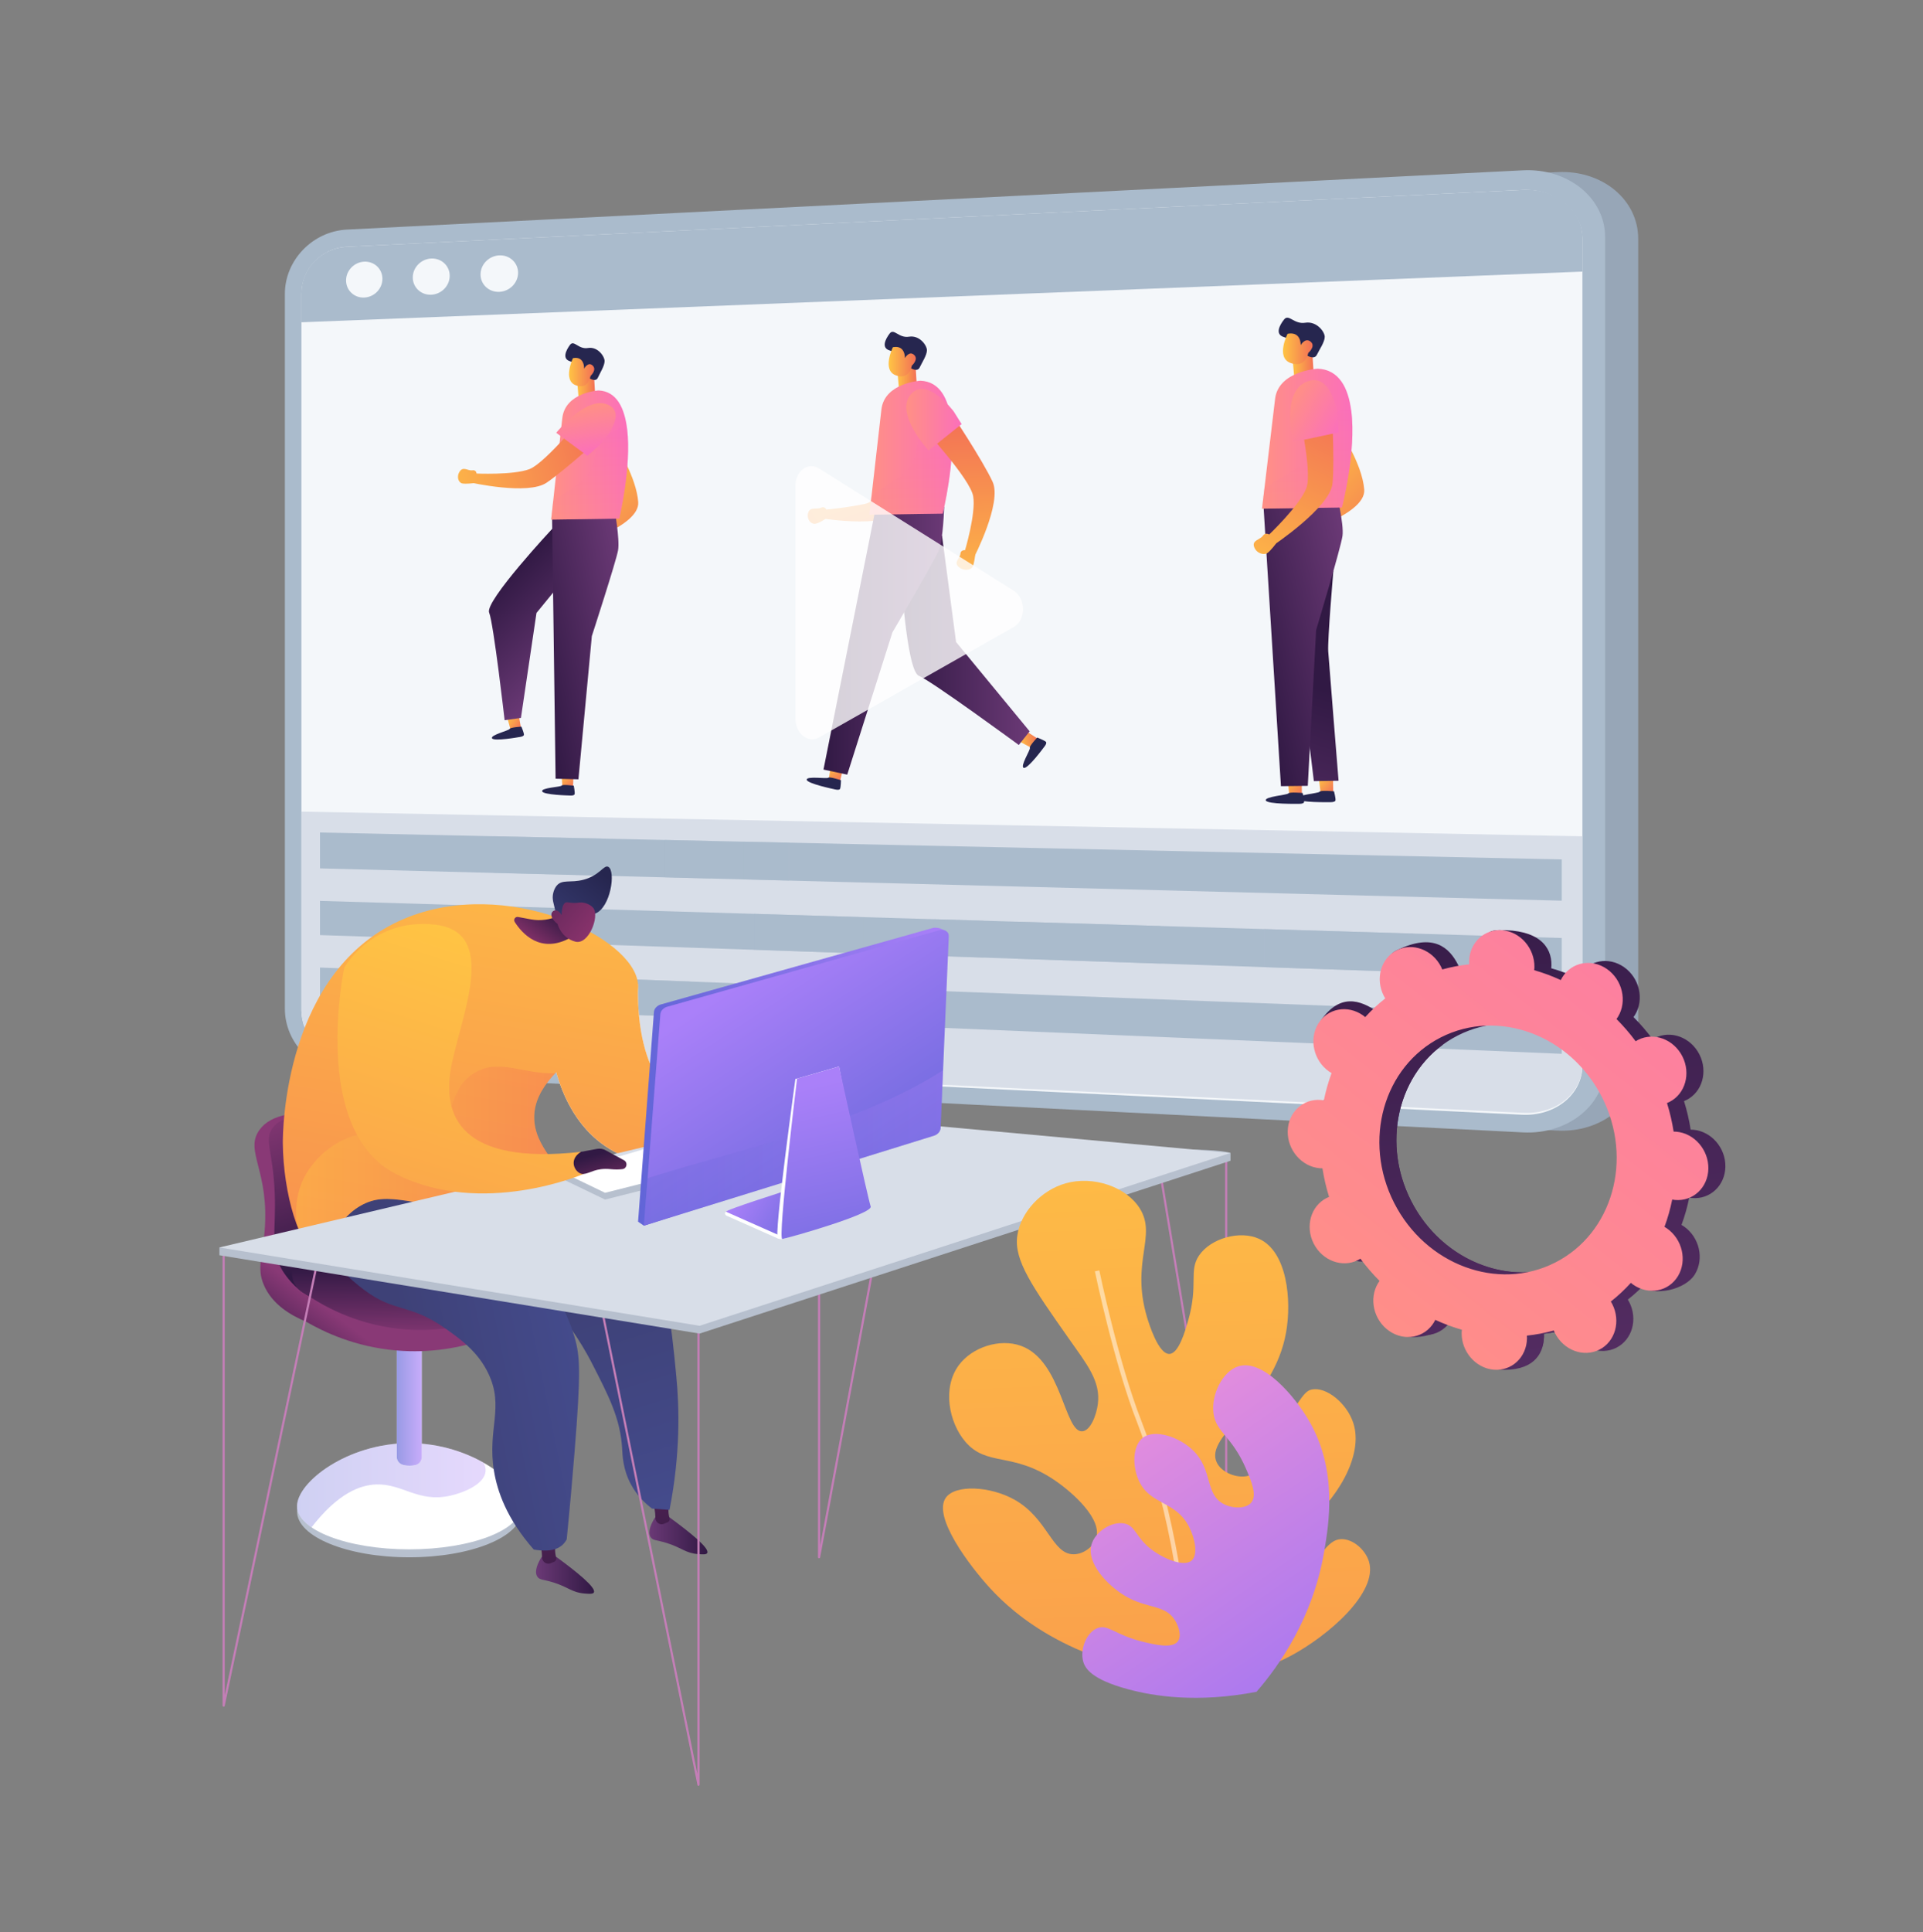 <svg xmlns="http://www.w3.org/2000/svg" xmlns:xlink="http://www.w3.org/1999/xlink" viewBox="0 0 1342.32 1348.42"><rect x="0" y="0" width="1342.32" height="1348.42" fill="#808080" stroke="none"/><defs><linearGradient id="linear-gradient" x1="2315.49" y1="7814.28" x2="2324.65" y2="7907.83" gradientTransform="translate(6243.81 -5539.57) rotate(60.34)" gradientUnits="userSpaceOnUse"><stop offset="0" stop-color="#ffc444"></stop><stop offset=".54" stop-color="#f8964e"></stop><stop offset="1" stop-color="#f36f56"></stop></linearGradient><linearGradient id="linear-gradient-2" x1="1338.73" y1="-1343.32" x2="1347.52" y2="-1253.56" gradientTransform="translate(-386.64 1935.96) rotate(-13.62)" xlink:href="#linear-gradient"></linearGradient><linearGradient id="linear-gradient-3" x1="1970.14" y1="7564.95" x2="1983.64" y2="7564.95" gradientTransform="translate(5732.28 -5343.43) rotate(55.84)" xlink:href="#linear-gradient"></linearGradient><linearGradient id="linear-gradient-4" x1="1295.19" y1="-1038.83" x2="1309.88" y2="-1038.83" gradientTransform="translate(-336.04 1806.92) rotate(-12.19)" xlink:href="#linear-gradient"></linearGradient><linearGradient id="linear-gradient-5" x1="628.62" y1="446.76" x2="718.73" y2="446.76" gradientUnits="userSpaceOnUse"><stop offset="0" stop-color="#311944"></stop><stop offset=".74" stop-color="#5c3169"></stop><stop offset="1" stop-color="#6b3976"></stop></linearGradient><linearGradient id="linear-gradient-6" x1="574.82" y1="446.15" x2="659.05" y2="446.15" xlink:href="#linear-gradient-5"></linearGradient><linearGradient id="linear-gradient-7" x1="626.23" y1="263.71" x2="640.05" y2="263.71" gradientTransform="matrix(1,0,0,1,0,0)" xlink:href="#linear-gradient"></linearGradient><linearGradient id="linear-gradient-8" x1="606.88" y1="312.44" x2="664.72" y2="312.44" gradientUnits="userSpaceOnUse"><stop offset="0" stop-color="#ff9085"></stop><stop offset="1" stop-color="#fb6fbb"></stop></linearGradient><linearGradient id="linear-gradient-9" x1="620.29" y1="252.38" x2="639.26" y2="252.38" gradientTransform="matrix(1,0,0,1,0,0)" xlink:href="#linear-gradient"></linearGradient><linearGradient id="linear-gradient-10" x1="675.46" y1="427.8" x2="670.91" y2="288.6" gradientTransform="matrix(1,0,0,1,0,0)" xlink:href="#linear-gradient"></linearGradient><linearGradient id="linear-gradient-11" x1="636.69" y1="359.11" x2="634.54" y2="293.37" xlink:href="#linear-gradient-8"></linearGradient><linearGradient id="linear-gradient-12" x1="672.69" y1="427.77" x2="668.15" y2="288.84" gradientTransform="matrix(1,0,0,1,0,0)" xlink:href="#linear-gradient"></linearGradient><linearGradient id="linear-gradient-13" x1="632.62" y1="292.92" x2="671.25" y2="292.92" xlink:href="#linear-gradient-8"></linearGradient><linearGradient id="linear-gradient-14" x1="446.94" y1="4893.75" x2="455.51" y2="4981.29" gradientTransform="translate(2728.54 -3982.1) rotate(33.35)" xlink:href="#linear-gradient"></linearGradient><linearGradient id="linear-gradient-15" x1="3628.49" y1="-3945.23" x2="3637.07" y2="-3857.54" gradientTransform="translate(213.5 5688.2) rotate(-40.62)" xlink:href="#linear-gradient"></linearGradient><linearGradient id="linear-gradient-16" x1="1019.21" y1="6469.08" x2="1032.29" y2="6469.08" gradientTransform="translate(4201.47 -4786.43) rotate(44.53)" xlink:href="#linear-gradient"></linearGradient><linearGradient id="linear-gradient-17" x1="350.72" y1="4822.21" x2="363.74" y2="4822.21" gradientTransform="translate(2699.6 -3726.29) rotate(33.19)" xlink:href="#linear-gradient"></linearGradient><linearGradient id="linear-gradient-18" x1="952.21" y1="6377.82" x2="1030.81" y2="6377.82" gradientTransform="translate(4222.24 -4756.16) rotate(45.37)" xlink:href="#linear-gradient-5"></linearGradient><linearGradient id="linear-gradient-19" x1="947.57" y1="-952.2" x2="1024.79" y2="-952.2" gradientTransform="translate(-371.85 1576.88) rotate(-11.31)" xlink:href="#linear-gradient-5"></linearGradient><linearGradient id="linear-gradient-20" x1="402.71" y1="270.57" x2="415.55" y2="270.57" gradientTransform="matrix(1,0,0,1,0,0)" xlink:href="#linear-gradient"></linearGradient><linearGradient id="linear-gradient-21" x1="384.72" y1="317.54" x2="438.47" y2="317.54" xlink:href="#linear-gradient-8"></linearGradient><linearGradient id="linear-gradient-22" x1="397.18" y1="259.64" x2="414.81" y2="259.64" gradientTransform="matrix(1,0,0,1,0,0)" xlink:href="#linear-gradient"></linearGradient><linearGradient id="linear-gradient-23" x1="412.45" y1="362.53" x2="410.38" y2="299.16" xlink:href="#linear-gradient-8"></linearGradient><linearGradient id="linear-gradient-24" x1="4087.04" y1="9493.56" x2="4082.62" y2="9358.25" gradientTransform="translate(8769.24 -5572.04) rotate(78.4)" xlink:href="#linear-gradient"></linearGradient><linearGradient id="linear-gradient-25" x1="4083.7" y1="9494.25" x2="4079.21" y2="9356.72" gradientTransform="translate(8769.24 -5572.04) rotate(78.4)" xlink:href="#linear-gradient"></linearGradient><linearGradient id="linear-gradient-26" x1="4054.2" y1="9369.12" x2="4088.65" y2="9369.12" gradientTransform="translate(8769.24 -5572.04) rotate(78.4)" xlink:href="#linear-gradient-8"></linearGradient><linearGradient id="linear-gradient-27" x1="1254.76" y1="5817.2" x2="1269.64" y2="5817.2" gradientTransform="translate(3888.96 -4614.03) rotate(42.1)" xlink:href="#linear-gradient"></linearGradient><linearGradient id="linear-gradient-28" x1="921.09" y1="480.18" x2="872.72" y2="638.74" xlink:href="#linear-gradient-5"></linearGradient><linearGradient id="linear-gradient-29" x1="859.36" y1="4611.36" x2="868.81" y2="4707.87" gradientTransform="translate(2728.54 -3982.1) rotate(33.35)" xlink:href="#linear-gradient"></linearGradient><linearGradient id="linear-gradient-30" x1="4014.89" y1="-3627.39" x2="4024.48" y2="-3529.5" gradientTransform="translate(213.5 5688.2) rotate(-40.62)" xlink:href="#linear-gradient"></linearGradient><linearGradient id="linear-gradient-31" x1="1239.37" y1="5832.73" x2="1254.17" y2="5832.73" gradientTransform="translate(3888.96 -4614.03) rotate(42.1)" xlink:href="#linear-gradient"></linearGradient><linearGradient id="linear-gradient-32" x1="1597.23" y1="-1134.46" x2="1683.5" y2="-1134.46" gradientTransform="translate(-410.56 1937.61) rotate(-13.74)" xlink:href="#linear-gradient-5"></linearGradient><linearGradient id="linear-gradient-33" x1="902.04" y1="255.24" x2="917.11" y2="255.24" gradientTransform="matrix(1,0,0,1,0,0)" xlink:href="#linear-gradient"></linearGradient><linearGradient id="linear-gradient-34" x1="880.93" y1="306.13" x2="944.02" y2="306.13" xlink:href="#linear-gradient-8"></linearGradient><linearGradient id="linear-gradient-35" x1="895.55" y1="243.42" x2="916.24" y2="243.42" gradientTransform="matrix(1,0,0,1,0,0)" xlink:href="#linear-gradient"></linearGradient><linearGradient id="linear-gradient-36" x1="913.4" y1="354.89" x2="911.16" y2="286.22" xlink:href="#linear-gradient-8"></linearGradient><linearGradient id="linear-gradient-37" x1="444.7" y1="3787.18" x2="439.87" y2="3639.48" gradientTransform="translate(2248.18 -3138.83) rotate(27.96)" xlink:href="#linear-gradient"></linearGradient><linearGradient id="linear-gradient-38" x1="445.26" y1="3786.99" x2="440.42" y2="3638.76" gradientTransform="translate(2248.18 -3138.83) rotate(27.96)" xlink:href="#linear-gradient"></linearGradient><linearGradient id="linear-gradient-39" x1="412.54" y1="3652.82" x2="452.45" y2="3652.82" gradientTransform="translate(2248.18 -3138.83) rotate(27.96)" xlink:href="#linear-gradient-8"></linearGradient><linearGradient id="linear-gradient-40" x1="6389.29" y1="1036.47" x2="6520.91" y2="1036.47" gradientTransform="translate(6728.26) rotate(-180) scale(1 -1)" gradientUnits="userSpaceOnUse"><stop offset="0" stop-color="#aa80f9"></stop><stop offset="1" stop-color="#6165d7"></stop></linearGradient><linearGradient id="linear-gradient-41" x1="6433.88" y1="975.64" x2="6451.29" y2="975.64" xlink:href="#linear-gradient-40"></linearGradient><linearGradient id="linear-gradient-42" x1="6529.04" y1="957.12" x2="6497.11" y2="915.51" gradientTransform="translate(6728.26) rotate(-180) scale(1 -1)" gradientUnits="userSpaceOnUse"><stop offset="0" stop-color="#311944"></stop><stop offset="1" stop-color="#893976"></stop></linearGradient><linearGradient id="linear-gradient-43" x1="6456.25" y1="864.18" x2="6497.28" y2="755.42" xlink:href="#linear-gradient-42"></linearGradient><linearGradient id="linear-gradient-44" x1="6433.3" y1="883.58" x2="6432.68" y2="936.8" xlink:href="#linear-gradient-42"></linearGradient><linearGradient id="linear-gradient-45" x1="505.72" y1="542.64" x2="392.25" y2="1166.74" gradientUnits="userSpaceOnUse"><stop offset="0" stop-color="#ffc444"></stop><stop offset="1" stop-color="#f36f56"></stop></linearGradient><linearGradient id="linear-gradient-46" x1="6313.56" y1="1099.34" x2="6354.11" y2="1099.34" gradientTransform="translate(6728.26) rotate(-180) scale(1 -1)" gradientUnits="userSpaceOnUse"><stop offset="0" stop-color="#311944"></stop><stop offset="1" stop-color="#6b3976"></stop></linearGradient><linearGradient id="linear-gradient-47" x1="6331.34" y1="1122.78" x2="6399.07" y2="919.61" gradientTransform="translate(6728.26) rotate(-180) scale(1 -1)" gradientUnits="userSpaceOnUse"><stop offset="0" stop-color="#311944"></stop><stop offset="1" stop-color="#a03976"></stop></linearGradient><linearGradient id="linear-gradient-48" x1="6234.44" y1="1071.83" x2="6274.98" y2="1071.83" xlink:href="#linear-gradient-46"></linearGradient><linearGradient id="linear-gradient-49" x1="6252.22" y1="1095.26" x2="6319.94" y2="892.09" xlink:href="#linear-gradient-47"></linearGradient><linearGradient id="linear-gradient-50" x1="6322.09" y1="1070.4" x2="6370.17" y2="918.21" gradientTransform="translate(6728.26) rotate(-180) scale(1 -1)" gradientUnits="userSpaceOnUse"><stop offset="0" stop-color="#444b8c"></stop><stop offset="1" stop-color="#3e4177"></stop></linearGradient><linearGradient id="linear-gradient-51" x1="6327.2" y1="923.38" x2="6443.71" y2="947.16" xlink:href="#linear-gradient-50"></linearGradient><linearGradient id="linear-gradient-52" x1="361.09" y1="516.35" x2="247.61" y2="1140.44" xlink:href="#linear-gradient-45"></linearGradient><linearGradient id="linear-gradient-53" x1="206.71" y1="808.78" x2="390.87" y2="808.78" xlink:href="#linear-gradient-45"></linearGradient><linearGradient id="linear-gradient-54" x1="6340.53" y1="635.39" x2="6362.54" y2="665.55" gradientTransform="translate(6728.26) rotate(-180) scale(1 -1)" gradientUnits="userSpaceOnUse"><stop offset="0" stop-color="#311944"></stop><stop offset=".22" stop-color="#49204e"></stop><stop offset=".31" stop-color="#532353"></stop><stop offset="1" stop-color="#a03976"></stop></linearGradient><linearGradient id="linear-gradient-55" x1="7115.27" y1="1789.5" x2="7082" y2="1704.98" gradientTransform="translate(7685.51 1121.94) rotate(-162.42) scale(1 -1)" gradientUnits="userSpaceOnUse"><stop offset="0" stop-color="#444b8c"></stop><stop offset="1" stop-color="#26264f"></stop></linearGradient><linearGradient id="linear-gradient-56" x1="6387.33" y1="592.42" x2="6296.03" y2="665.79" xlink:href="#linear-gradient-54"></linearGradient><linearGradient id="linear-gradient-57" x1="6068.19" y1="751.36" x2="6282.88" y2="751.36" xlink:href="#linear-gradient-40"></linearGradient><linearGradient id="linear-gradient-58" x1="6216.06" y1="687.25" x2="6105.2" y2="855.72" xlink:href="#linear-gradient-40"></linearGradient><linearGradient id="linear-gradient-59" x1="6069.97" y1="801.09" x2="6278.8" y2="801.09" xlink:href="#linear-gradient-40"></linearGradient><linearGradient id="linear-gradient-60" x1="6211.94" y1="829.26" x2="6154.88" y2="863.5" xlink:href="#linear-gradient-40"></linearGradient><linearGradient id="linear-gradient-61" x1="6173.19" y1="759.33" x2="6131.89" y2="933.24" xlink:href="#linear-gradient-40"></linearGradient><linearGradient id="linear-gradient-62" x1="351.67" y1="658.31" x2="183.73" y2="1193.9" xlink:href="#linear-gradient-45"></linearGradient><linearGradient id="linear-gradient-63" x1="6311.53" y1="805.25" x2="6299.57" y2="845.2" xlink:href="#linear-gradient-54"></linearGradient><linearGradient id="linear-gradient-64" x1="10413.85" y1="567.22" x2="10315.44" y2="1220.98" gradientTransform="translate(11436.19) rotate(-180) scale(1 -1)" xlink:href="#linear-gradient-5"></linearGradient><linearGradient id="linear-gradient-65" x1="10479.94" y1="577.17" x2="10381.54" y2="1230.93" gradientTransform="translate(11436.19) rotate(-180) scale(1 -1)" xlink:href="#linear-gradient-5"></linearGradient><linearGradient id="linear-gradient-66" x1="10506.13" y1="948.95" x2="10083.98" y2="414.23" gradientTransform="translate(11436.19) rotate(-180) scale(1 -1)" xlink:href="#linear-gradient-8"></linearGradient><linearGradient id="linear-gradient-67" x1="5102.92" y1="885.64" x2="4956.34" y2="2020.46" gradientTransform="translate(5953.74 262.09) rotate(-174.88) scale(1 -1)" xlink:href="#linear-gradient-45"></linearGradient><linearGradient id="linear-gradient-68" x1="5083.82" y1="1197.69" x2="4900.26" y2="1417.74" gradientTransform="translate(5953.74 262.09) rotate(-174.88) scale(1 -1)" gradientUnits="userSpaceOnUse"><stop offset="0" stop-color="#e38ddd"></stop><stop offset="1" stop-color="#9571f6"></stop></linearGradient></defs><g style="isolation: isolate;"><g id="Calque_1"><g><g><g><path d="M1143.52,166.59c0-27.25-25.15-48.05-56.32-46.48l-815.03,41.08c-23.78,1.2-43.02,21.23-43.02,44.76v497.19c0,23.52,19.41,43.56,43.19,44.76l814.72,41.08c31.18,1.57,56.46-19.23,56.46-46.48V166.59Z" style="fill: #97a6b7;"></path><g><path d="M1120.44,743.58c0,27.35-25.82,48.23-57.24,46.65l-820.94-41.37c-23.94-1.21-43.41-21.31-43.41-44.91V205.12c0-23.6,19.41-43.71,43.34-44.91l820.93-41.37c31.41-1.58,57.31,19.3,57.31,46.65v578.09Z" style="fill: #abc;"></path><path d="M1104.58,743.64c0,20.05-18.99,35.38-42.03,34.26l-820.52-39.85c-17.6-.85-31.63-15.63-31.63-33V205.2c0-17.37,13.94-32.14,31.54-32.99l820.74-39.68c23.04-1.11,41.9,14.23,41.9,34.27v576.85Z" style="fill: #f4f7fa;"></path><path d="M1104.58,166.27v23.27l-894.18,35.37v-20.16c0-17.37,14.02-31.69,31.63-32.54l821.32-39.71c23.05-1.11,41.24,13.73,41.24,33.78Z" style="fill: #abc;"></path><path d="M1104.58,583.6v159.29c0,20.05-18.31,34.81-41.36,33.69l-821.1-39.71c-17.6-.85-31.72-15.09-31.72-32.46v-138.03l894.18,17.22Z" style="fill: #d8dee8;"></path><polygon points="1090.15 628.54 223.37 606.01 223.37 580.96 1090.15 599.76 1090.15 628.54" style="fill: #abc;"></polygon><polygon points="1090.15 681.97 223.37 652.53 223.37 628.67 1090.15 654.57 1090.15 681.97" style="fill: #abc;"></polygon><polygon points="1090.15 735.4 223.37 699.04 223.37 675.19 1090.15 708 1090.15 735.4" style="fill: #abc;"></polygon><g><polygon points="419.52 611.05 344.52 609.11 344.52 583.55 419.52 585.17 419.52 611.05" style="fill: #abc; mix-blend-mode: multiply; opacity: .6;"></polygon><polygon points="495.95 613.05 464.23 612.23 464.23 586.15 495.95 586.84 495.95 613.05" style="fill: #abc; mix-blend-mode: multiply; opacity: .6;"></polygon><polygon points="550.76 614.5 519.03 613.67 519.03 587.35 550.76 588.05 550.76 614.5" style="fill: #abc; mix-blend-mode: multiply; opacity: .6;"></polygon></g><g><polygon points="371.92 705.2 260.87 700.62 260.87 676.61 371.92 680.75 371.92 705.2" style="fill: #abc; mix-blend-mode: multiply; opacity: .6;"></polygon><polygon points="481.53 709.85 436.82 707.99 436.82 683.26 481.53 684.94 481.53 709.85" style="fill: #abc; mix-blend-mode: multiply; opacity: .6;"></polygon><polygon points="563.74 713.31 517.59 711.34 517.59 686.29 563.74 688.06 563.74 713.31" style="fill: #abc; mix-blend-mode: multiply; opacity: .6;"></polygon></g><g><polygon points="602.68 665.46 526.24 662.76 526.24 637.67 602.68 640.05 602.68 665.46" style="fill: #abc; mix-blend-mode: multiply; opacity: .6;"></polygon><polygon points="686.33 668.23 651.72 667.1 651.72 641.49 686.33 642.49 686.33 668.23" style="fill: #abc; mix-blend-mode: multiply; opacity: .6;"></polygon><polygon points="810.36 672.46 710.85 669.1 710.85 643.24 810.36 646.2 810.36 672.46" style="fill: #abc; mix-blend-mode: multiply; opacity: .6;"></polygon><polygon points="986.31 678.46 882.47 674.91 882.47 648.36 986.31 651.48 986.31 678.46" style="fill: #abc; mix-blend-mode: multiply; opacity: .6;"></polygon></g><g><path d="M266.94,194.56c0,6.93-5.7,12.79-12.71,13.09-7,.3-12.66-5.06-12.66-11.96s5.66-12.76,12.66-13.09c7.01-.33,12.71,5.03,12.71,11.96Z" style="fill: #f4f7fa;"></path><path d="M313.91,192.47c0,6.99-5.79,12.9-12.92,13.2-7.11.3-12.86-5.1-12.86-12.06s5.75-12.87,12.86-13.2c7.13-.33,12.92,5.06,12.92,12.05Z" style="fill: #f4f7fa;"></path><path d="M361.64,190.36c0,7.04-5.88,13-13.13,13.31-7.23.3-13.07-5.13-13.07-12.15s5.84-12.97,13.07-13.31c7.24-.34,13.13,5.1,13.13,12.15Z" style="fill: #f4f7fa;"></path></g></g></g><g><g><g><path d="M576.85,355.62c-.07.02-1.04-2.64-3.92-1.26-2.88,1.38-7.5-.99-8.8,3.5-1.29,4.48,1.94,7.98,4.71,7.69,2.77-.3,7.37-3.42,7.37-3.42l.63-6.51Z" style="fill: url(#linear-gradient);"></path><path d="M621.93,308.5s-1.4,39.82-18.43,43.21c-16.94,3.38-31.07,4.26-31.07,4.26l1.51,5.81s50.33,8.35,57.81-8.11c7.5-16.5,5.46-42.45,5.46-42.45l-15.29-2.72Z" style="fill: url(#linear-gradient-2);"></path></g><g><polygon points="579.97 533.92 578.45 544.51 586.13 546.04 588.48 536.6 579.97 533.92" style="fill: url(#linear-gradient-3);"></polygon><path d="M587.03,544.45s-8.05-2.64-8.9-1.72c-.85.91-15.33-1.31-15.02,1.4.31,2.71,19.2,6.61,19.2,6.61,0,0,3.58,1.08,4.12-.35.54-1.44.6-5.93.6-5.93Z" style="fill: #26264f;"></path></g><g><polygon points="710.45 516.82 720.84 522.33 725.33 516.12 716.43 510.33 710.45 516.82" style="fill: url(#linear-gradient-4);"></polygon><path d="M724.01,514.69s-5.76,6.12-5.13,7.23c.63,1.11-7.15,13.12-4.22,13.92,2.93.8,14.11-14.48,14.11-14.48,0,0,2.47-2.76,1.18-3.81-1.29-1.05-5.94-2.86-5.94-2.86Z" style="fill: #26264f;"></path></g><path d="M628.62,396.72s3.93,71.31,12.79,74.9c8.88,3.6,69.75,48.26,69.75,48.26l7.57-9.53-51.37-62.33-9.81-74.36-28.93,23.07Z" style="fill: url(#linear-gradient-5);"></path><path d="M611.85,351.72l-37.03,185.32,16.58,3.53,31.55-99.29s29.28-49.8,32.38-57.35c3.1-7.56,3.73-30.23,3.73-30.23l-47.2-1.99Z" style="fill: url(#linear-gradient-6);"></path><path d="M626.23,256.21s1.25,16.48,1.52,16.48c.26,0,12.3-1.42,12.3-1.42l-.97-16.53-12.85,1.47Z" style="fill: url(#linear-gradient-7);"></path><path d="M658.04,358.41l-51.16.79s.59-5.37,1.48-13.13c1.98-17.29,5.42-47.31,6.88-60.22,2.1-18.75,27.23-20.17,27.23-20.17,13.7.54,19.59,12.75,21.5,28.02,3.4,27.29-5.93,64.72-5.93,64.72Z" style="fill: url(#linear-gradient-8);"></path><path d="M635.34,256.65s4.94,3.38,6.62-.21c1.69-3.59,5.06-8.59,5.06-12.03s-5.17-10.65-12.47-9.45c-7.28,1.19-10.52-6.16-13.53-2.22-3.01,3.94-6.02,10.06,0,11.82,6.03,1.77,14.32,12.09,14.32,12.09Z" style="fill: #26264f;"></path><path d="M623.26,242.31s-7.81,15.81,1.9,19.55c9.74,3.75,11.31-6.69,11.31-6.69,0,0,5.05-4.43,1.57-7.54-3.48-3.11-6.39,2.29-6.39,2.29,0,0,.45-9.36-8.39-7.61Z" style="fill: url(#linear-gradient-9);"></path><path d="M673.64,383.94c-.02.07-3.07-.44-3.27,2.61-.19,3.05-4.89,5.7-1.28,8.98,3.62,3.29,8.69,2.34,9.86-.09,1.17-2.44,1.77-8.16,1.77-8.16l-7.08-3.34Z" style="fill: url(#linear-gradient-10);"></path><path d="M658.04,358.41l-51.16.79s.59-5.37,1.48-13.13c1.34-1.09,2.75-2.2,4.22-3.16,5.94-3.95,12.58-7.29,18-11.94,6.19-5.29,8.47-11.36,9.47-18.89,1.87-14,19-19.5,19-19.5,1.82,0,3.45.48,4.92,1.11,3.4,27.29-5.93,64.74-5.93,64.74Z" style="fill: url(#linear-gradient-11); mix-blend-mode: multiply; opacity: .3;"></path><path d="M644.11,298.29s33.12,35.82,35.2,48c2.08,12.19-5.96,38.64-5.96,38.64l6.3,4.48s20.02-38.43,13.22-53.2c-6.79-14.74-29.14-48.45-29.14-48.45l-19.62,10.53Z" style="fill: url(#linear-gradient-12);"></path><path d="M665.8,287.23s-18.78-25.24-30.14-11.92c-11.31,13.27,12.5,39.1,12.5,39.1l23.09-18.46-5.45-8.71Z" style="fill: url(#linear-gradient-13);"></path></g><g><g><path d="M399.89,374.52c-.05.05-2.09-1.84-3.9.52-1.81,2.37-6.82,2.23-5.87,6.62.95,4.39,5.3,6.07,7.51,4.68,2.22-1.4,4.69-5.97,4.69-5.97l-2.44-5.85Z" style="fill: url(#linear-gradient-14);"></path><path d="M416.48,315.81s17.06,34.57,4.2,44.44c-12.8,9.83-24.38,16.38-24.38,16.38l3.94,4.38s46.51-13.46,45.26-30.65c-1.26-17.18-14.88-38.46-14.88-38.46l-14.14,3.91Z" style="fill: url(#linear-gradient-15);"></path></g><g><polygon points="391.93 539.51 392.63 549.87 399.99 549.98 400.29 540.56 391.93 539.51" style="fill: url(#linear-gradient-16);"></polygon><path d="M400.51,548.3s-7.92-1.09-8.52-.07c-.6,1.02-14.35,1.46-13.54,3.99.82,2.53,18.96,2.91,18.96,2.91,0,0,3.51.4,3.72-1.07.22-1.47-.62-5.77-.62-5.77Z" style="fill: #26264f;"></path></g><g><polygon points="353.91 500.17 356.67 510.15 363.79 508.82 362.19 499.57 353.91 500.17" style="fill: url(#linear-gradient-17);"></polygon><path d="M363.96,507.08s-7.87.48-8.24,1.6c-.37,1.11-13.57,4.23-12.27,6.54,1.3,2.31,18.9-.85,18.9-.85,0,0,3.47-.3,3.38-1.77-.09-1.47-1.76-5.51-1.76-5.51Z" style="fill: #26264f;"></path></g><path d="M385.85,368.61s-47.57,50.9-44.42,58.84c3.16,7.94,10.82,75.15,10.82,75.15l11.38-1.62,10.85-73.23,46.32-56.66-34.96-2.48Z" style="fill: url(#linear-gradient-18);"></path><path d="M385.37,361.25l2.45,182.15,15.94.43,9.36-99.93s16.97-52.21,18.31-59.88c1.34-7.67-2.56-29.13-2.56-29.13l-43.5,6.36Z" style="fill: url(#linear-gradient-19);"></path><path d="M402.71,263.33s1.17,15.89,1.41,15.89c.24,0,11.43-1.36,11.43-1.36l-.9-15.93-11.94,1.4Z" style="fill: url(#linear-gradient-20);"></path><path d="M432.26,361.88l-47.54.73s.55-5.18,1.38-12.66c1.85-16.67,5.04-45.61,6.39-58.06,1.95-18.07,25.31-19.42,25.31-19.42,12.73.54,18.2,12.31,19.97,27.03,3.16,26.31-5.51,62.38-5.51,62.38Z" style="fill: url(#linear-gradient-21);"></path><path d="M411.18,263.77s4.59,3.26,6.15-.2c1.57-3.46,4.7-8.28,4.7-11.59s-4.81-10.27-11.59-9.13c-6.76,1.14-9.78-5.96-12.58-2.16-2.8,3.8-5.6,9.69,0,11.4,5.61,1.71,13.31,11.67,13.31,11.67Z" style="fill: #26264f;"></path><path d="M399.94,249.93s-7.26,15.23,1.77,18.85c9.05,3.63,10.51-6.44,10.51-6.44,0,0,4.69-4.26,1.46-7.26-3.23-3-5.94,2.2-5.94,2.2,0,0,.42-9.03-7.8-7.34Z" style="fill: url(#linear-gradient-22);"></path><path d="M432.26,361.88l-47.54.73s.55-5.18,1.38-12.66c1.25-1.05,2.56-2.12,3.92-3.05,5.52-3.8,11.69-7.02,16.73-11.5,5.75-5.1,7.87-10.94,8.8-18.21,1.73-13.5,17.65-18.78,17.65-18.78,1.69,0,3.2.47,4.57,1.07,3.16,26.31-5.51,62.39-5.51,62.39Z" style="fill: url(#linear-gradient-23); mix-blend-mode: multiply; opacity: .3;"></path><g><path d="M332.66,330.45c-.07,0-.1-2.71-3.03-2.24-2.93.48-6.25-2.97-8.74.8-2.5,3.77-.74,7.87,1.77,8.36,2.51.49,8.03-.2,8.03-.2l1.98-6.72Z" style="fill: url(#linear-gradient-24);"></path><path d="M410.46,286.53s-29.46,36.46-40.85,40.83c-11.35,4.35-37.94,3.06-37.94,3.06l-3.19,6.3s39.98,9.03,53.06.13c13.14-8.94,42.41-35.53,42.41-35.53l-13.49-14.79Z" style="fill: url(#linear-gradient-25);"></path><path d="M417.62,311.45s21.87-21.93,6.92-28.95c-14.88-6.98-36.28,19.52-36.28,19.52l21.72,16.04,7.64-6.6Z" style="fill: url(#linear-gradient-26);"></path></g></g><g><g><polygon points="920.59 543.02 921.95 554.27 930.66 554.07 930.52 543.81 920.59 543.02" style="fill: url(#linear-gradient-27);"></polygon><path d="M931.19,552.21s-9.43-.84-10.09.3c-.66,1.14-16.9,2.22-15.8,4.94,1.1,2.72,22.57,2.34,22.57,2.34,0,0,4.17.28,4.35-1.33.18-1.61-1.04-6.25-1.04-6.25Z" style="fill: #26264f;"></path></g><path d="M930.72,398.57s-4.13,48.05-3.57,56.02c.56,7.97,7.21,90.25,7.21,90.25l-17.25.27-13.34-110.98s6.38-50.97,26.96-35.55Z" style="fill: url(#linear-gradient-28);"></path><g><path d="M898.73,367.86c-.06.05-2.45-2-4.58.57-2.13,2.56-7.99,2.42-6.88,7.17,1.11,4.75,6.22,6.57,8.82,5.06,2.6-1.51,5.5-6.47,5.5-6.47l-2.86-6.34Z" style="fill: url(#linear-gradient-29);"></path><path d="M918.19,304.23s20.03,37.42,4.93,48.14c-15.03,10.67-28.61,17.78-28.61,17.78l4.63,4.74s54.61-14.64,53.14-33.27c-1.47-18.62-17.48-41.66-17.48-41.66l-16.6,4.26Z" style="fill: url(#linear-gradient-30);"></path></g><g><polygon points="898.77 544.22 900.12 555.43 908.77 555.23 908.64 545 898.77 544.22" style="fill: url(#linear-gradient-31);"></polygon><path d="M909.29,553.38s-9.37-.84-10.02.3c-.65,1.13-16.78,2.21-15.7,4.92,1.09,2.71,22.42,2.34,22.42,2.34,0,0,4.14.28,4.32-1.32.18-1.6-1.03-6.23-1.03-6.23Z" style="fill: #26264f;"></path></g><path d="M881.87,351.5l12.27,197.12,18.74-.23,5.82-108.72s17.22-57.3,18.4-65.66c1.18-8.36-4.52-31.4-4.52-31.4l-50.71,8.89Z" style="fill: url(#linear-gradient-32);"></path><path d="M902.04,247.42s1.37,17.21,1.65,17.2c.29,0,13.42-1.5,13.42-1.5l-1.06-17.26-14.02,1.55Z" style="fill: url(#linear-gradient-33);"></path><path d="M936.73,354.13l-55.79.86s.65-5.61,1.61-13.71c2.16-18.06,5.91-49.41,7.5-62.89,2.29-19.58,29.7-21.1,29.7-21.1,14.95.55,21.37,13.3,23.45,29.24,3.72,28.5-6.47,67.61-6.47,67.61Z" style="fill: url(#linear-gradient-34);"></path><path d="M911.97,247.87s5.39,3.52,7.22-.23c1.84-3.75,5.52-8.98,5.52-12.57s-5.64-11.11-13.6-9.85c-7.94,1.26-11.47-6.42-14.76-2.3-3.28,4.12-6.57,10.51,0,12.34,6.58,1.84,15.62,12.61,15.62,12.61Z" style="fill: #26264f;"></path><path d="M898.79,232.91s-8.51,16.52,2.07,20.41c10.62,3.9,12.33-7,12.33-7,0,0,5.51-4.63,1.71-7.87-3.79-3.24-6.97,2.4-6.97,2.4,0,0,.49-9.78-9.15-7.93Z" style="fill: url(#linear-gradient-35);"></path><path d="M936.73,354.13l-55.79.86s.65-5.61,1.61-13.71c1.46-1.14,3-2.3,4.6-3.31,6.47-4.13,13.71-7.62,19.63-12.49,6.75-5.53,9.24-11.87,10.33-19.74,2.04-14.63,20.73-20.39,20.73-20.39,1.98,0,3.76.5,5.37,1.15,3.72,28.5-6.47,67.63-6.47,67.63Z" style="fill: url(#linear-gradient-36); mix-blend-mode: multiply; opacity: .3;"></path><g><path d="M885.96,372.98c-.06.05-2.64-1.78-4.48.94-1.84,2.72-7.69,3.06-6.08,7.69,1.61,4.63,6.87,6.01,9.29,4.3,2.42-1.72,6.09-6.7,6.09-6.7l-4.82-6.22Z" style="fill: url(#linear-gradient-37);"></path><path d="M904.99,280.33s11.57,48.21,6.85,60.43c-4.71,12.2-26.69,33-26.69,33l3.47,6.92s39.79-26.48,41.5-43.19c1.72-16.72-.79-58.18-.79-58.18l-24.34,1.02Z" style="fill: url(#linear-gradient-38);"></path><path d="M934.02,291.17s-3.82-32.17-21.95-24.81c-18.02,7.32-9.69,42.2-9.69,42.2l31.98-6.8-.34-10.59Z" style="fill: url(#linear-gradient-39);"></path></g></g></g></g><g><g><g><ellipse cx="285.68" cy="1054.78" rx="78.32" ry="31.97" style="fill: #b7c0ce;"></ellipse><path d="M207.36,1051.03c0,16.66,35.07,30.17,78.32,30.17s78.32-13.51,78.32-30.17-35.07-43.93-78.32-43.93-78.32,27.27-78.32,43.93Z" style="fill: #fff;"></path><path d="M207.36,1051.03c0-16.67,35.07-43.93,78.32-43.93,19.97,0,38.19,5.82,52.02,13.72.97,2.03,1.42,4.05,1.24,5.96-.9,9.38-16.19,15.14-24.97,17.04-22.1,4.79-32.9-8.43-51.12-7.93-11.27.31-26.88,5.97-45.4,29.95-6.41-4.37-10.09-9.42-10.09-14.81Z" style="fill: url(#linear-gradient-40); mix-blend-mode: multiply; opacity: .3;"></path><path d="M281.39,1022.24c3.13.78,6.05.75,8.8.05,2.49-.63,4.2-2.94,4.2-5.51v-88.32h-17.42v88.21c0,2.65,1.85,4.92,4.42,5.56Z" style="fill: #fff;"></path><path d="M281.39,1022.24c3.13.78,6.05.75,8.8.05,2.49-.63,4.2-2.94,4.2-5.51v-88.32h-17.42v88.21c0,2.65,1.85,4.92,4.42,5.56Z" style="fill: url(#linear-gradient-41); mix-blend-mode: multiply; opacity: .65;"></path><g><path d="M377.7,891.3l-26.61-16.82c-1.11-6.28-13.65-72.01-64.56-92.65-20.71-8.39-42.99-7.4-55.22-6.85-24.41,1.09-41.82,1.87-50.2,13.51-10.75,14.95,7.28,28.51,3.55,71.28-1.52,17.44-5.4,25.19-.57,36.74,5.78,13.84,19.18,21.51,29.6,25.83,12.46,7.23,34.14,17.54,62.79,20.05,48.25,4.23,84.27-16.47,96.66-24.39,5.51-1.74,9.65-6.32,10.82-11.97,1.19-5.73-1.3-11.6-6.25-14.73Z" style="fill: url(#linear-gradient-42);"></path><path d="M225.95,778.49c-18.05.53-29.27.32-35.48,8.39-6.51,8.46.07,15.67,1.29,45.8,1.11,27.47-3.73,38.33,5.15,53.55,0,0,4.51,7.73,11.63,13.54,25.16,20.53,90.08,20.28,117.4-22.58,21.8-34.19,12.71-84.6-12.9-101.28-12.55-8.17-15.43.46-87.08,2.58Z" style="fill: url(#linear-gradient-43);"></path><path d="M379.64,876.19l-26.61-16.82s-71.26-23.43-137.2,9.61c-7.38,3.7-11.98,11.34-11.98,19.6,0,6.34,3.81,12.05,9.65,14.5,11.5,7.85,33.96,20.82,64.91,24.21,49.21,5.39,85.83-17.14,96.66-24.39,5.51-1.74,9.65-6.32,10.82-11.97,1.19-5.73-1.3-11.61-6.25-14.73Z" style="fill: url(#linear-gradient-44);"></path></g><g><path d="M555.88,781.75s-113.39,35.59-110.55-95.01l-62.81,18.58s-6.09,151.62,150.43,95.78l22.93-19.34Z" style="fill: #fff;"></path><path d="M555.88,781.75s-113.39,35.59-110.55-95.01l-62.81,18.58s-6.09,151.62,150.43,95.78l22.93-19.34Z" style="fill: url(#linear-gradient-45);"></path><path d="M388.33,1086.48h-10.25c-2.54,4.09-5.35,9.91-3.1,13.65,1.56,2.59,4.2,1.92,11.6,4.26,10.35,3.28,12.85,7.03,21.7,7.65,3.25.23,5.62.4,6.25-.76,1.82-3.32-12.23-14.6-26.21-24.8Z" style="fill: url(#linear-gradient-46);"></path><path d="M386.75,1089.91c-.87.35-1.73.74-2.57,1.04-2.84,1.02-5.8-1.16-5.82-4.18,0-.1,0-.19,0-.29-.05-4.47-.96-8.06-1.67-10.31,3.77-.17,7.54-.35,11.31-.52-.87,5.01-.57,8.58.24,11.18.39,1.25-.28,2.59-1.49,3.09Z" style="fill: url(#linear-gradient-47);"></path><path d="M467.46,1058.96h-10.25c-2.54,4.09-5.35,9.91-3.1,13.65,1.56,2.59,4.2,1.92,11.6,4.26,10.35,3.28,12.85,7.03,21.7,7.65,3.25.23,5.62.4,6.25-.76,1.82-3.32-12.23-14.6-26.21-24.8Z" style="fill: url(#linear-gradient-48);"></path><path d="M465.87,1062.39c-.87.35-1.73.74-2.57,1.04-2.84,1.02-5.8-1.16-5.82-4.18,0-.1,0-.19,0-.29-.05-4.47-.96-8.06-1.67-10.31,3.77-.17,7.54-.35,11.31-.52-.87,5.01-.57,8.58.24,11.18.39,1.25-.28,2.59-1.49,3.09Z" style="fill: url(#linear-gradient-49);"></path><path d="M467.34,1053.69c7.72-39.18,6.85-71.55,4.76-93.14-4.04-41.74-6.18-63.86-22.94-84.33-15.75-19.24-30.41-19.91-65.47-52.49-11.56-10.74-20.28-20.26-25.73-26.47-52.57-15.42-101.06-9.17-122.46,19.02-2.47,3.26-8.66,10.32-9.86,20.75-2.7,23.51,20.4,51.82,46.32,57.73,32.94,7.51,52.06-26.32,81.25-15.06,8.16,3.15,15.09,10.95,28.93,26.55,17.61,19.85,27.51,38.17,31.26,45.49,11.15,21.82,19.61,37.93,20.85,58.81.29,4.86.46,14.69,6.16,25.29,4.37,8.14,10.3,13.56,14.71,16.91,4.08.31,8.16.62,12.24.92Z" style="fill: url(#linear-gradient-50);"></path><path d="M395.58,1074.21c-3.18,5.92-9.42,9.42-22.99,7.13-19.16-21.77-25.5-41.08-27.74-54.69-4.85-29.39,7.33-44.5-3.96-68.17-7.35-15.4-19.73-24.15-30.09-31.47-24.97-17.64-35.46-10.77-56.8-27.01-8.01-6.1-27.18-20.69-29.76-44.75-2.24-20.9,9.39-36.54,11.25-38.97,15.02-19.58,43.21-27.52,71.31-20.3,3.95,9.96,11.13,25.54,23.78,42.01,16.01,20.84,26.43,24.41,42.8,45.18,7.65,9.7,20.71,26.27,27.6,49.69,4.01,13.62,4.52,24.78.15,79.51-1.37,17.13-3.18,38-5.55,61.82Z" style="fill: url(#linear-gradient-51);"></path><path d="M445.33,686.73c-2.52-32.73-92.07-75.49-163.04-45.65-84.06,35.34-84.93,148.47-84.87,156.62.26,34.94,11.7,74.65,24.54,75.53,9.41.64,9.95-20.22,29.35-31.61,20.77-12.19,36.62,2.06,85.41.63,22.2-.65,47.33-1.39,53.11-14.27,5.83-13-14.58-23.79-16.76-44.77-4.48-43.12,74.71-64.78,72.27-96.48Z" style="fill: url(#linear-gradient-52);"></path><path d="M213,820.43c6.16-11.24,19.41-24.42,36.68-28.53,22.49-5.35,32.48,9.27,48.91,2.45,20.18-8.38,12.34-33.45,32.61-45.65,17.29-10.41,34.09,1.14,56.35.26-9.46,10.03-15.86,21.15-14.49,34.26,2.18,20.99,22.59,31.77,16.76,44.77-5.78,12.88-30.9,13.62-53.11,14.27-48.78,1.43-64.63-12.82-85.41-.63-19.4,11.39-19.94,32.25-29.35,31.61-5.41-.37-10.57-7.65-14.75-18.55-1.51-12.5.38-24.39,5.79-34.25Z" style="fill: url(#linear-gradient-53); mix-blend-mode: multiply; opacity: .4;"></path><path d="M393.28,637.38l-3.13,1.53c-6.08,2.97-12.96,3.9-19.61,2.65l-8.9-1.66c-1.96-.36-3.43,1.77-2.37,3.45,5.02,7.91,17.96,22.83,39.18,10.88l-5.16-16.85Z" style="fill: url(#linear-gradient-54);"></path><path d="M415.35,637.58c10.93-3.97,14.66-29.84,9.25-32.67-3.11-1.63-5.93,6.09-17.45,9.05-8.97,2.31-14.67-.47-18.5,4.02-1.8,2.11-2.87,5.46-2.84,8.42.01,1.52.39,3.55,1.42,7.55.91,3.54.82,3.4,1.12,4.44.71,2.5,2.27,6.84,5.94,12.56.81-1.33,1.92-2.95,3.39-4.61.56-.64,2.81-3.13,5.57-4.91,5.02-3.24,8.97-2.7,12.11-3.84Z" style="fill: url(#linear-gradient-55);"></path><path d="M389.17,644.76s2.37,9.82,12.55,12.38c9.11,2.29,16.85-17.31,12.51-23.39-1.45-2.03-5.07-3.84-8.44-3.97-1.99-.07-2.86.49-6.11.3-3-.17-3.69-.73-4.75-.29-1.33.54-2.79,2.46-2.92,8.87-1.15-2.27-2.98-3.59-4.65-3.37-.27.03-1.01.26-1.56.78-1.98,1.89-.83,5.48,3.38,8.7Z" style="fill: url(#linear-gradient-56);"></path></g></g><g><path d="M571.75,1087.43s-.05,0-.07,0c-.39-.04-.69-.36-.69-.75v-312.07c0-.42.34-.76.76-.76s.76.34.76.76v303.86l52.94-284.64c.07-.41.47-.69.88-.61.41.08.68.47.6.88l-54.44,292.71c-.07.36-.38.62-.74.62Z" style="fill: #c47eb7;"></path><path d="M855.93,1096.18c-.37,0-.69-.27-.75-.63l-47.76-287.66c-.07-.41.21-.8.62-.87.42-.07.8.21.87.62l46.26,278.6v-277.44c0-.42.34-.76.76-.76s.76.34.76.76v286.62c0,.39-.3.72-.69.75-.02,0-.04,0-.06,0Z" style="fill: #c47eb7;"></path><path d="M156.12,1191.03s-.05,0-.08,0c-.39-.04-.68-.36-.68-.75v-315.9c0-.42.34-.76.76-.76s.76.34.76.76v308.65l65.13-308.47c.09-.41.48-.67.9-.58.41.09.67.49.58.9l-66.63,315.56c-.07.35-.39.6-.74.6Z" style="fill: #c47eb7;"></path><path d="M487.57,1246.21c-.36,0-.67-.25-.74-.61l-73.05-359.33c-.08-.41.18-.81.59-.89.4-.08.81.18.89.59l71.55,351.96v-309.62c0-.42.34-.76.76-.76s.76.34.76.76v317.14c0,.39-.29.71-.68.75-.03,0-.05,0-.08,0Z" style="fill: #c47eb7;"></path><g><path d="M153.15,870.52v5.44l335.17,54.67,370.63-120.62v-5.44c-58.04-17.11-705.8,65.94-705.8,65.94Z" style="fill: #b7c0ce;"></path><polygon points="551.15 776.38 153.15 870.52 488.33 925.19 858.96 804.57 551.15 776.38" style="fill: #d8dee8;"></polygon></g><polygon points="462.89 807.77 393.47 818.47 393.47 823.2 422.36 837.11 482.85 821.84 462.89 807.77" style="fill: #b7c0ce;"></polygon><polygon points="464.53 797.47 393.47 818.47 422.36 832.38 482.85 817.11 464.53 797.47" style="fill: #fff;"></polygon><g><path d="M445.39,852.54l11.09-146.37c.18-2.32,2.16-4.48,4.79-5.22l189.86-53.37c1.7-.48,4.96-.01,6.25.79,1.29.8,2.76.63,2.7,2.12l-7.94,135.27c-.13,2.25-1.98,4.38-4.52,5.21l-198.16,64.37-4.08-2.8Z" style="fill: url(#linear-gradient-57);"></path><path d="M449.46,855.34l11.5-147.6c.18-2.31,2.16-4.47,4.79-5.21l189.87-53.37c1.7-.48,3.44-.29,4.73.51,1.29.8,2.01,2.13,1.94,3.63l-5.72,133.93c-.1,2.3-2.01,4.5-4.61,5.3l-202.5,62.8Z" style="fill: url(#linear-gradient-58);"></path><path d="M449.46,855.34l202.5-62.8c2.61-.81,4.51-3,4.61-5.3l1.72-40.39c-60.11,38.36-135.8,53.17-206.25,75.32l-2.58,33.18Z" style="fill: url(#linear-gradient-59); mix-blend-mode: multiply; opacity: .3;"></path><path d="M550.23,859.83l-7.18,4.46s-34.1-15.12-36.15-16.03c-.32-.14-1.73-1.89,0-2.61,9.14-3.8,44.01-12.82,44.01-12.82l18.15,8.62-18.83,18.38Z" style="fill: #fff;"></path><path d="M550.23,857.22l-7.18,4.46s-34.1-15.12-36.15-16.03c-2.04-.91,44.01-15.43,44.01-15.43l18.15,8.62-18.83,18.37Z" style="fill: url(#linear-gradient-60);"></path><path d="M585.69,744.22s17.24,92.25,19.06,97.39c1.68,4.75-47.15,20.14-58.83,23.06-.97.24-2.42-.18-2.87-.38-3.33.3,12.17-111.38,12.17-111.38l1.13-.23,29.34-8.47Z" style="fill: #fff;"></path><path d="M585.69,744.22s20.27,92.56,22.08,97.7c1.81,5.14-56.56,21.78-61.7,22.69-3.33.3,10.28-111.91,10.28-111.91l29.34-8.47Z" style="fill: url(#linear-gradient-61);"></path></g></g></g><path d="M405.5,803.81l1.75,15.46s-70.85,30.53-130.89,0c-60.04-30.53-36.06-143.94-36.06-143.94,0,0,19.22-34.96,63.25-30.07,44.02,4.89,19.6,60.33,11.84,97.01-7.76,36.68,6.22,70.91,90.12,61.54Z" style="fill: url(#linear-gradient-62);"></path><path d="M405.5,803.81l11.26-2.08c2.23-.41,4.53.03,6.45,1.22l12.37,6.73c2.8,1.52,2.06,5.81-1.11,6.19-2.21.27-4.89.34-8.05.03-10.87-1.09-14.18,2.92-19.18,3.36-5,.44-11.53-9.35-1.75-15.46Z" style="fill: url(#linear-gradient-63);"></path></g><path d="M555.26,501.48v-162.42c0-10.43,8.83-16.93,16.45-12.15l136.01,85.38c8.48,5.33,8.48,20.41,0,25.22l-136.01,77.11c-7.63,4.32-16.45-2.72-16.45-13.15Z" style="fill: #fff; opacity: .8;"></path><g><path d="M961.49,877.02c4.13,5.56,8.6,10.74,13.37,15.51-.37.51-.74,1.03-1.07,1.58-6.52,10.83-3.08,25.73,7.69,33.28,10.77,7.55,24.8,4.89,31.32-5.94.34-.57.64-1.15.93-1.74,6.04,2.78,12.24,5.09,18.56,6.89-.07.67-.13,1.34-.14,2.03-.26,13.15,9.73,24.73,22.33,25.85,12.59,1.12,23.02-8.63,23.28-21.78.01-.67-.02-1.34-.06-2,6.31-.66,12.58-1.86,18.78-3.58.26.63.53,1.26.85,1.88,6.07,11.95,19.94,17.1,30.97,11.49,11.04-5.6,15.07-19.84,9-31.79-.31-.62-.66-1.21-1.02-1.79,5.05-3.98,9.72-8.34,13.97-13.04.51.42-6.55,3.21-5.99,3.6,10.77,7.55,32.38,2.52,38.9-8.31,6.53-10.83,3.08-25.73-7.69-33.28-.56-.39-1.14-.74-1.72-1.08,2.27-6.16,4.08-12.53,5.39-19.05.64.11,1.29.22,1.95.28,12.59,1.12,23.02-8.63,23.28-21.78.26-13.15-9.73-24.73-22.33-25.85-.64-.06-1.28-.07-1.91-.07-1.04-6.67-2.58-13.33-4.63-19.95.59-.23,1.17-.48,1.74-.77,11.04-5.6,15.07-19.84,9-31.79-6.07-11.95-19.94-17.1-30.97-11.49-.57.29-1.11.62-1.65.95-4.13-5.56-8.6-10.74-13.37-15.51.37-.51.74-1.03,1.07-1.59,6.53-10.83,3.08-25.73-7.69-33.28-10.77-7.55-24.8-4.89-31.32,5.94-.34.57-.64,1.15-.93,1.74-6.04-2.78-12.24-5.09-18.56-6.89.07-.67.13-1.34.14-2.03.26-13.15-9.04-25.12-36.6-24.58-12.64.25-8.74,7.36-9,20.52-.01.67.02,1.34.06,2-6.31.66-12.58,1.86-18.78,3.58-.26-.63-.53-1.26-.85-1.88-6.07-11.95-17.11-22.71-42.85-10.14-11.12,5.43-3.19,18.49,2.87,30.44.31.62.66,1.21,1.02,1.79-5.05,3.98-9.72,8.34-13.97,13.04-.51-.42-1.03-.84-1.58-1.23-10.77-7.55-24.8-4.89-31.32,5.94-6.53,10.83-3.08,25.73,7.69,33.28.56.39,1.14.74,1.72,1.08-2.27,6.16-4.08,12.53-5.39,19.05-.64-.11-1.29-.22-1.95-.28-12.59-1.12-23.02,8.63-23.28,21.78-.26,13.15,9.73,24.73,22.33,25.85.65.06,1.28.07,1.91.07,1.04,6.67,2.58,13.33,4.63,19.95-.59.23-1.17.48-1.74.77-11.04,5.6-15.07,19.84-9,31.79,6.07,11.95,19.94,17.1,30.97,11.49.57-.29,1.11-.62,1.65-.95ZM984.98,837.99c-22.03-43.4-7.41-95.07,32.67-115.42,40.08-20.35,90.43-1.66,112.46,41.73,22.03,43.4,7.41,95.07-32.67,115.42-40.08,20.35-90.43,1.66-112.46-41.73Z" style="fill: url(#linear-gradient-64);"></path><path d="M933.06,813.91c-12.59-1.12-22.59-12.7-22.33-25.85.26-13.15,10.69-22.91,23.28-21.78.66.06,1.3.16,1.95.28,1.32-6.52,3.12-12.89,5.39-19.05-.58-.34-1.16-.69-1.72-1.08-10.77-7.55-24.1-25.79-16.5-35.89,14.43-19.17,29.36-10.87,40.13-3.33.55.39,1.07.8,1.58,1.23,4.26-4.7,8.92-9.06,13.97-13.04-.35-.58-.7-1.17-1.02-1.79-3.3-6.51-3.59-13.68-1.41-19.77,10.41,18.32,20.67,36.71,30.76,55.2-31.97,23.43-42.15,69.6-22.17,108.96,16.94,33.36,50.6,52.09,83.47,49.74,1.47,3.8,2.91,7.63,4.48,11.39,4.26,10.22,9.1,20.23,13.95,30.23-3.05.57-6.11,1.03-9.18,1.35.04.66.07,1.33.06,2-.26,13.15-8.25,24.33-31.07,23.12-12.63-.67-14.8-14.03-14.53-27.18.01-.69.07-1.36.14-2.03-6.32-1.8-12.52-4.1-18.56-6.89-.29.59-.58,1.17-.93,1.74-6.53,10.83-29.16,15.43-39.94,7.88-10.77-7.55-5.61-24.39.92-35.22.33-.55.7-1.07,1.07-1.59-4.77-4.77-9.24-9.95-13.37-15.51-.53.34-1.08.66-1.65.95-11.04,5.61-24.91.46-30.97-11.49-6.07-11.95-2.04-26.18,9-31.79.57-.29,1.16-.53,1.74-.77-2.05-6.61-3.6-13.28-4.63-19.95-.63,0-1.27-.01-1.91-.07Z" style="fill: url(#linear-gradient-65);"></path><path d="M949.62,878.37c4.13,5.56,8.6,10.74,13.37,15.51-.37.51-.74,1.03-1.07,1.58-6.52,10.83-3.08,25.73,7.69,33.28,10.77,7.55,24.8,4.89,31.32-5.94.34-.57.64-1.15.93-1.74,6.04,2.78,12.24,5.09,18.56,6.89-.07.67-.13,1.34-.14,2.03-.26,13.15,9.73,24.73,22.33,25.85,12.59,1.12,23.02-8.63,23.28-21.78.01-.67-.02-1.34-.06-2,6.31-.66,12.58-1.85,18.78-3.58.26.63.53,1.26.85,1.88,6.07,11.95,19.94,17.1,30.97,11.49,11.04-5.6,15.07-19.84,9-31.79-.31-.62-.66-1.21-1.02-1.79,5.05-3.98,9.72-8.34,13.97-13.04.51.42,1.03.84,1.58,1.23,10.77,7.55,24.8,4.89,31.32-5.94,6.53-10.83,3.08-25.73-7.69-33.28-.56-.39-1.14-.74-1.72-1.08,2.27-6.16,4.08-12.53,5.39-19.05.64.11,1.29.22,1.95.28,12.59,1.12,23.02-8.63,23.28-21.78.26-13.15-9.73-24.73-22.33-25.85-.64-.06-1.28-.07-1.91-.07-1.04-6.67-2.58-13.33-4.63-19.95.59-.23,1.17-.48,1.74-.77,11.04-5.6,15.07-19.84,9-31.79-6.07-11.95-19.94-17.1-30.97-11.49-.57.29-1.11.62-1.65.95-4.13-5.56-8.6-10.74-13.37-15.51.37-.51.74-1.03,1.07-1.59,6.53-10.83,3.08-25.73-7.69-33.28-10.77-7.55-24.8-4.89-31.32,5.94-.34.57-.64,1.15-.93,1.74-6.04-2.78-12.24-5.09-18.56-6.89.07-.67.13-1.34.14-2.03.26-13.15-9.73-24.73-22.33-25.85-12.59-1.12-23.02,8.63-23.28,21.78-.01.67.02,1.34.06,2-6.31.66-12.58,1.86-18.78,3.58-.26-.63-.53-1.26-.85-1.88-6.07-11.95-19.94-17.1-30.97-11.49-11.04,5.6-15.07,19.84-9,31.79.31.62.66,1.21,1.02,1.79-5.05,3.98-9.72,8.34-13.97,13.04-.51-.42-1.03-.84-1.58-1.23-10.77-7.55-24.8-4.89-31.32,5.94-6.53,10.83-3.08,25.73,7.69,33.28.56.39,1.14.74,1.72,1.08-2.27,6.16-4.08,12.53-5.39,19.05-.64-.11-1.29-.22-1.95-.28-12.59-1.12-23.02,8.63-23.28,21.78-.26,13.15,9.73,24.73,22.33,25.85.65.06,1.28.07,1.91.07,1.04,6.67,2.58,13.33,4.63,19.95-.59.23-1.17.48-1.74.77-11.04,5.6-15.07,19.84-9,31.79,6.07,11.95,19.94,17.1,30.97,11.49.57-.29,1.11-.62,1.65-.95ZM973.11,839.34c-22.03-43.4-7.4-95.07,32.67-115.42,40.08-20.35,90.43-1.66,112.46,41.73,22.03,43.4,7.4,95.07-32.67,115.42-40.08,20.35-90.43,1.66-112.46-41.73Z" style="fill: url(#linear-gradient-66);"></path></g><g><g><path d="M833.78,1171.28c18.71.19,42.93-2.84,67.08-15.71,26.12-13.92,61.23-44.2,54.72-65.85-2.43-8.08-10.85-15.57-18.84-15.64-11.8-.11-14.62,16.04-36.54,31.91-4.05,2.93-25,18.1-34.15,11.54-4.55-3.26-5.27-11.24-3.95-17.13,3.85-17.24,25.39-18.01,47.56-35.06,22.48-17.29,42.77-49.14,34.9-72.61-4.52-13.49-18.64-25.08-28.78-23.09-4.33.85-7.32,4.07-22.63,30.62-12.56,21.8-15.5,28.22-22.48,29.77-7.18,1.59-17.8-2.16-21.31-9.42-9.15-18.89,39.69-41.19,48.4-90.98,3.9-22.31.81-56.17-18.91-65.14-13.33-6.06-33.6-.44-41.81,11.55-7.41,10.81-.41,20.07-7.58,45.2-2.17,7.63-6.65,23.32-13.15,23.58-7.63.31-14.24-20.81-15.75-25.94-11.34-38.64,7.22-56.33-5.01-75.69-9.53-15.1-32.51-22.87-51.76-17.4-16.84,4.79-31.32,19.86-33.7,36.61-2.42,17.04,10.46,35.38,36.21,72.05,12.21,17.39,22.1,29.29,20.04,45.3-1,7.81-5.1,18.55-10.8,19.05-12.58,1.11-14.21-49.3-42.87-59.63-14.67-5.29-34.03.79-43.45,13.6-11.54,15.69-6.91,39.81,4.61,53.31,15.03,17.61,33.02,6.86,62.47,26.97,13.06,8.92,33.21,27.21,28.84,40.45-1.91,5.76-8.59,10.98-15.44,11.14-15.34.36-18.12-24.97-41.55-38.09-16.88-9.46-41.27-10.78-47.94-1.38-9.41,13.27,16.71,47.65,30.85,63.08,17.09,18.65,58.11,54.78,142.69,63.03Z" style="fill: url(#linear-gradient-67);"></path><g style="opacity: .5;"><path d="M827.07,1162.69c6.2-41.55-13.81-129.02-30.31-170.98-16.08-40.89-29.28-104.53-29.41-105.17l-3.09.64c.13.64,13.39,64.54,29.57,105.69,16.38,41.65,36.26,128.33,30.13,169.36l3.12.47Z" style="fill: #fff;"></path></g></g><path d="M877.07,1180.63c15.73-18.17,39.38-51.37,47.26-97.91,3.25-19.18,9.59-56.64-10.58-91.25-10.05-17.25-32.3-43.42-49.4-37.98-11,3.5-19.1,19.85-17.26,33,1.85,13.26,12.72,15.44,22.7,38.55,3.69,8.55,7.89,18.57,3.52,23.63-3.65,4.23-12.63,4.25-19.06.94-13.29-6.83-7.44-23.62-21.25-37.27-9.82-9.71-27.12-15.41-35.39-8.92-7.18,5.64-7.33,20.29-2.35,30.51,7.98,16.37,25.19,13.32,34.62,31.28,4.19,7.97,6.62,19.66,1.96,23.77-5.31,4.69-19.17-1.02-27.81-7.5-11.4-8.56-11.13-16.56-18.99-18.27-8.77-1.91-20.61,5.54-23.18,14.73-3.6,12.87,11.19,28.41,23.35,35.68,15.57,9.3,28.07,5.78,35.06,17.22,2.56,4.2,4.66,10.86,1.92,14.54-3.91,5.26-16.08,2.31-24.16.36-19.66-4.75-24.5-12.47-31.96-9.6-7.55,2.91-12.35,14.58-9.98,23.29,1.32,4.84,5.89,12.56,31.35,19.41,17.82,4.8,48.04,9.76,89.62,1.78Z" style="fill: url(#linear-gradient-68);"></path></g></g></g></g></svg>